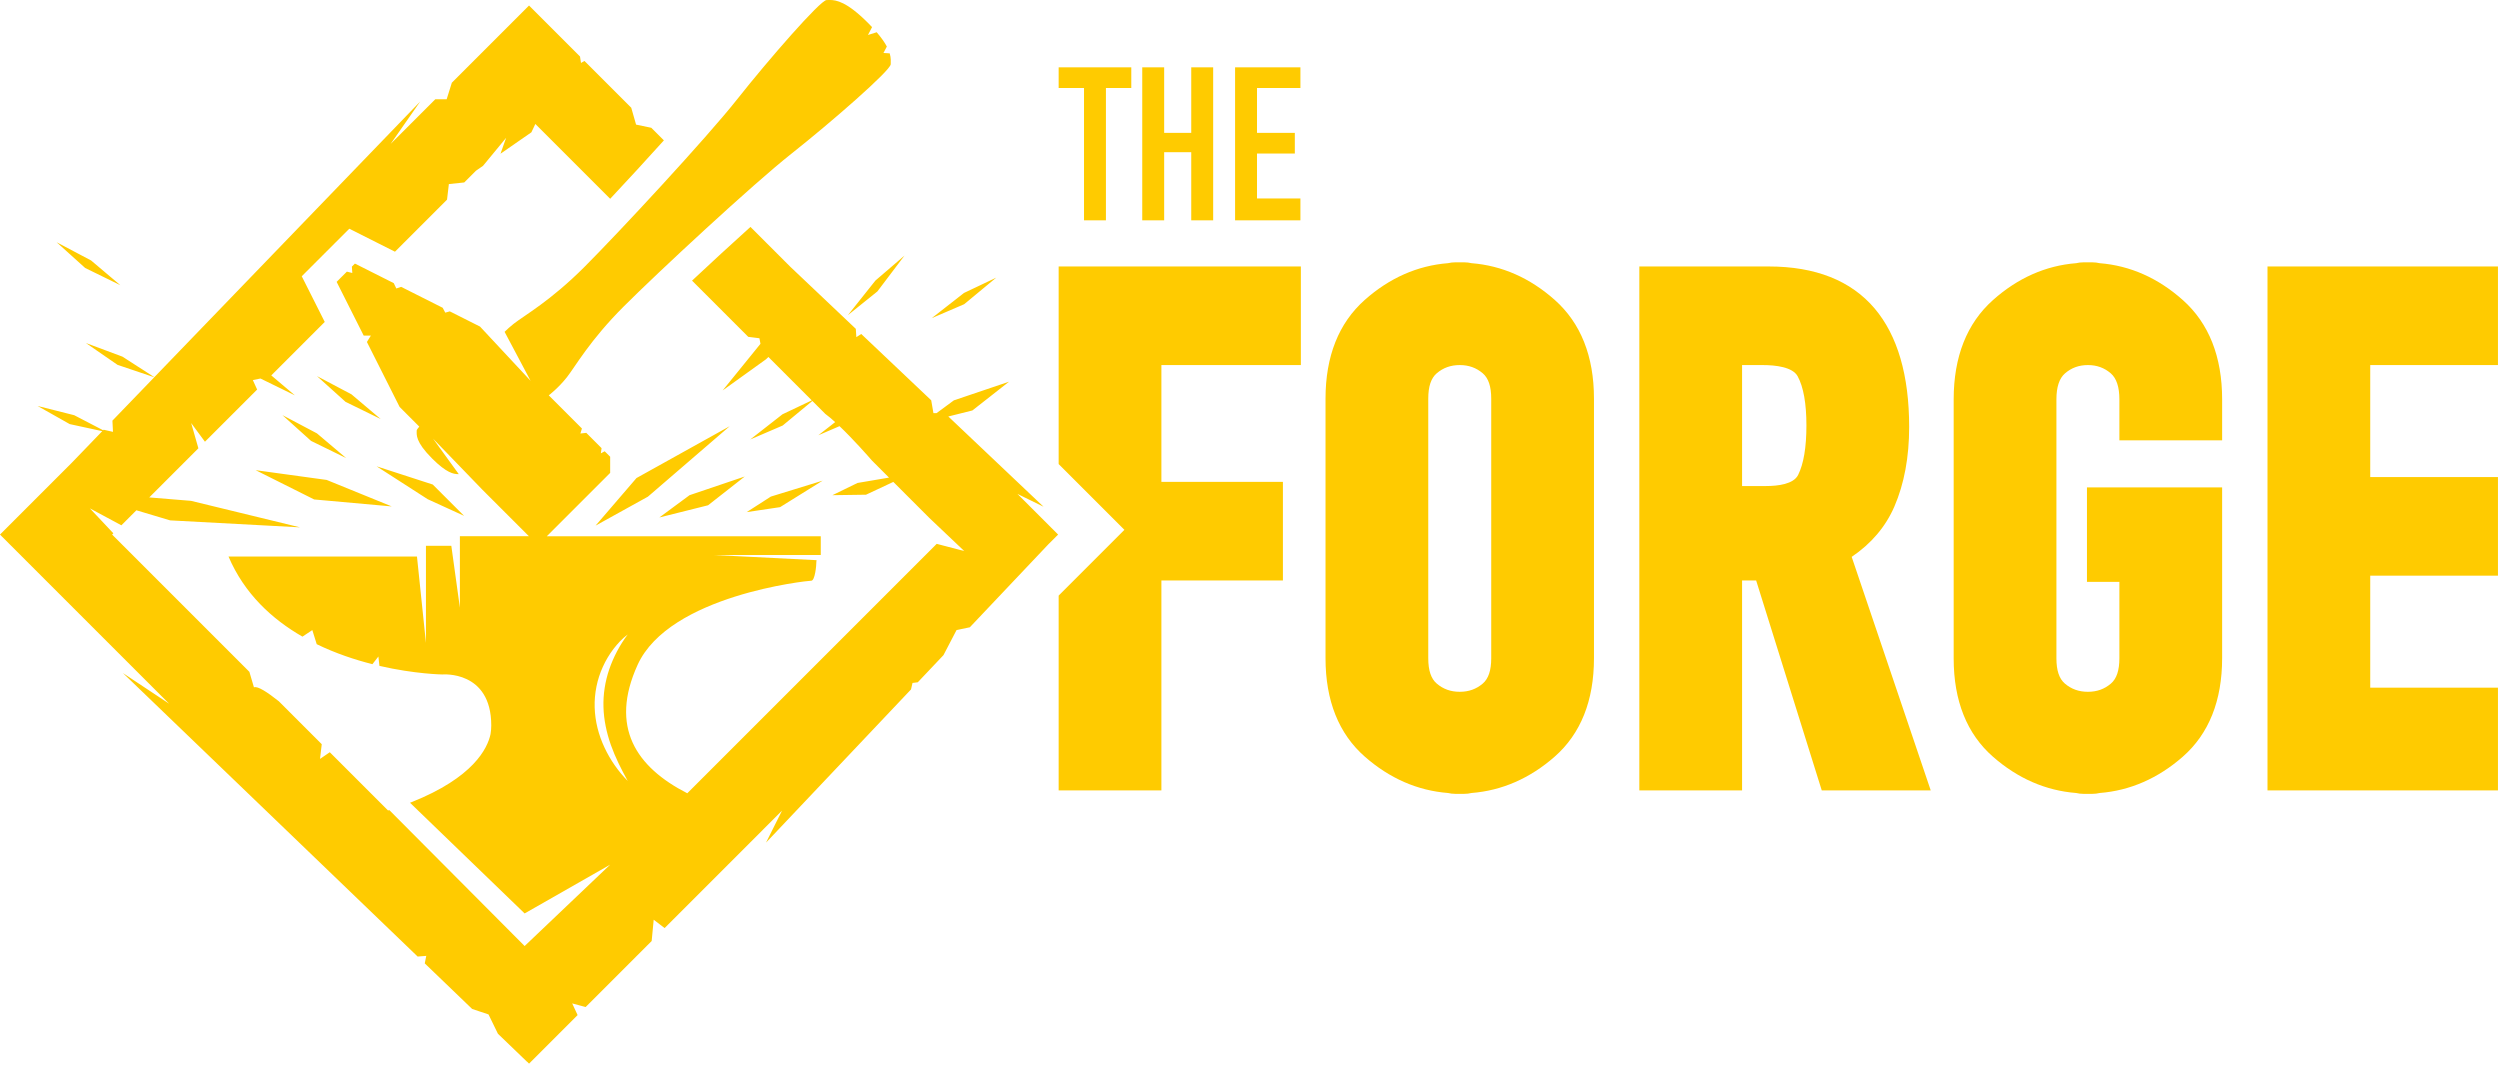 <?xml version="1.0" encoding="utf-8"?><svg clip-rule="evenodd" fill-rule="evenodd" stroke-linejoin="round" stroke-miterlimit="2" viewBox="0 0 988 421" xmlns="http://www.w3.org/2000/svg"><g fill="#ffcb00" fill-rule="nonzero"><path d="m428.402 87.085h8.662v-52.318h10.023v-8.154h-28.708v8.154h10.023zm85.524-8.663h-17.155v-17.751h14.947v-8.153h-14.947v-17.751h17.155v-8.154h-25.819v60.472h25.819zm-53.848-18.26h10.702v26.923h8.664v-60.472h-8.664v25.905h-10.702v-25.905h-8.662v60.472h8.662zm402.603 58.446c-9.782-8.73-20.85-13.639-32.902-14.596-.924-.223-1.884-.335-2.867-.335h-3.547c-.98 0-1.94.112-2.865.335-12.056.957-23.125 5.867-32.902 14.597-10.289 9.186-15.504 22.375-15.504 39.204v102.413c0 16.743 5.231 29.816 15.547 38.849 9.766 8.562 20.82 13.377 32.866 14.322.922.223 1.882.334 2.858.334h3.547c.979 0 1.938-.111 2.862-.334 12.043-.951 23.098-5.778 32.867-14.349 10.315-9.052 15.545-22.142 15.545-38.906v-67.51h-53.419v37.327h12.816v30.183c0 4.81-1.098 8.087-3.354 10.015-2.56 2.183-5.533 3.244-9.09 3.244-3.561 0-6.535-1.06-9.094-3.24-2.253-1.916-3.349-5.18-3.349-9.979v-102.369c0-4.855 1.139-8.302 3.39-10.25 2.552-2.211 5.514-3.284 9.053-3.284 3.537 0 6.5 1.074 9.055 3.284 2.248 1.949 3.389 5.397 3.389 10.25v16.209h40.603v-16.209c0-16.824-5.216-30.014-15.505-39.205m-273.347 141.534c0 4.81-1.099 8.087-3.355 10.015-2.56 2.183-5.531 3.244-9.088 3.244-3.561 0-6.533-1.061-9.092-3.249-2.255-1.922-3.351-5.197-3.351-10.01v-102.601c0-4.814 1.097-8.088 3.353-10.017 2.561-2.183 5.533-3.245 9.09-3.245 3.552 0 6.527 1.063 9.085 3.242 2.259 1.933 3.358 5.21 3.358 10.02zm25.087-141.622c-9.776-8.678-20.841-13.555-32.893-14.509-.924-.222-1.883-.334-2.864-.334h-3.548c-.981 0-1.939.112-2.864.334-12.058.954-23.121 5.833-32.891 14.509-10.296 9.141-15.516 22.269-15.516 39.021v102.601c0 16.769 5.23 29.859 15.542 38.904 9.765 8.573 20.82 13.4 32.87 14.351.924.223 1.883.334 2.859.334h3.548c.979 0 1.938-.111 2.861-.334 12.044-.951 23.098-5.778 32.866-14.349 10.316-9.052 15.546-22.142 15.546-38.906v-102.601c0-16.748-5.221-29.874-15.516-39.021m96.197 69.182c-1.812 3.623-7.911 4.384-12.709 4.384h-9.441v-47.807h8.077c5.238 0 11.902.77 13.9 4.44 2.292 4.218 3.454 10.767 3.454 19.464 0 8.593-1.104 15.16-3.281 19.519m38.037 12.489c3.88-8.953 5.847-19.538 5.847-31.461 0-20.383-4.596-36.14-13.657-46.835-9.326-11.002-23.405-16.581-41.843-16.581h-51.137v207.051h40.603v-82.951h5.565l25.924 82.951h43.065l-31.237-92.286c7.754-5.243 13.416-11.916 16.87-19.888m-330.276-16.787 25.991 25.992-25.991 25.991v76.978h40.604v-82.951h48.024v-38.966h-48.024v-46.169h55.12v-38.965h-95.724zm568.815-39.125v-38.965h-91.08v207.051h91.08v-40.601h-50.478v-44.259h50.478v-38.966h-50.478v-44.26z"/><path d="m183.418 203.871-12.398-12.385-22.194-7.2 20.192 12.997zm-58.15-55.236 11.296 10.18 13.884 6.79-11.549-9.763zm209.823-24.093 11.643-9.363 10.733-14.184-11.5 9.877zm-99.722 83.188 20.682-11.445 32.336-27.855-36.85 20.497zm69.266-11.479-9.553 6.141 13.202-1.966 16.825-10.476zm-24.808 3.435 14.5-11.372-21.817 7.38-11.933 8.811zm113.888-89.962-12.756 6.056-12.737 9.954 12.816-5.511zm-268.458 61.548-13.631-7.207 11.296 10.179 13.885 6.792zm-77.706-58.569-11.55-9.764-13.63-7.207 11.294 10.18zm76.605 84.682 30.662 2.756-25.722-10.471-28.064-3.858zm114.746 98.05c-2.322-4.908-3.734-10.349-3.888-15.879-.161-5.523.96-11.092 3.251-16.065 1.119-2.499 2.54-4.841 4.162-7.006 1.661-2.132 3.486-4.149 5.646-5.739-3.199 4.254-5.614 8.91-7.294 13.745-1.639 4.852-2.44 9.91-2.285 14.967.139 5.059 1.217 10.08 2.921 14.946 1.724 4.867 4.086 9.551 6.658 14.225-3.736-3.809-6.872-8.266-9.171-13.194m179.16-84.282.01-.011-.012.01-15.965-15.965 10.32 5.074-37.642-35.667 9.511-2.38 14.5-11.373-21.819 7.381-6.833 5.045h-1.239l-.875-5.075-27.651-26.201-1.94 1.247-.204-3.28-25.882-24.525-15.757-15.756c-7.666 6.906-15.799 14.4-23.085 21.229l22.215 22.215 4.415.552.412 2.198-14.942 18.426 17.108-12.298.965-.921 17.147 17.148-11.578 5.498-12.735 9.954 12.815-5.513 11.727-9.711 5.093 5.094c1.205.885 2.539 2.01 3.924 3.266l-6.666 5.21 8.385-3.606c5.547 5.286 11.392 11.946 12.829 13.601l6.729 6.729-12.44 2.114-9.923 4.835 13.275-.191 10.789-5.057 14.275 14.276 13.762 13.052-10.895-2.85-98.571 98.571c-20.216-10.347-30.823-26.157-19.634-50.742 12.544-27.573 67.2-33.261 68.642-33.261 1.441 0 2.017-5.858 2.017-7.58 0-.192.029-.369.068-.54l-40.857-2.045h42.52v-7.411h-108.258l25.031-25.032.001-6.384-2.158-2.159-1.532.818.293-2.056-6.04-6.042-2.336.26.611-1.984-13.103-13.102c.003-.001 3.818-2.9 7.178-7.177 3.359-4.275 9.007-14.506 22.446-27.945 13.437-13.438 50.801-48.152 66.325-60.419 15.525-12.266 39.195-32.884 39.194-35.326 0-1.038.163-2.354-.409-4.284l-2.467-.154 1.336-2.542c-.828-1.559-2.095-3.416-4.012-5.65l-3.448 1.089 1.623-3.115c-.508-.541-1.05-1.102-1.632-1.684-8.376-8.377-12.512-9.031-15.067-9.031-.473 0-.89.022-1.271.022-2.444 0-23.06 23.669-35.326 39.193-12.269 15.526-46.985 52.887-60.422 66.325-13.438 13.44-23.669 19.089-27.945 22.448-1.336 1.05-2.539 2.147-3.561 3.156l10.274 19.36-19.989-21.44-11.942-6.013-1.789.51-1.02-1.925-16.415-8.266-1.914.639-1.005-2.107-15.354-7.733-1.202 1.202.169 2.515-2.145-.536-4.045 4.043 10.69 21.23h2.848l-1.576 2.524 12.932 25.684 7.77 7.77c-.657.749-1.022 1.282-1.022 1.53 0 1.662-.624 4.36 6.123 11.105 5.69 5.692 8.5 6.139 10.238 6.139.091 0 .173-.003.26-.004l-10.15-14.006 19.571 20.257 18.299 18.297h-27.275v28.236l-3.386-24.446h-10.026v38.373l-3.547-34.136h-74.479c6.263 14.704 17.227 24.764 29.224 31.655l3.893-2.597 1.743 5.58c7.442 3.615 15.052 6.141 22.012 7.899l2.358-3.033.412 3.706c14.094 3.252 24.872 3.392 24.872 3.392s19.324-1.725 19.324 20.161c0 1.177-.108 2.307-.282 3.406-1.191 5.617-6.737 17.179-31.294 26.921l-.005.003c-.176.069-.348.139-.526.209l45.298 43.744 33.784-19.272-33.785 32.152-53.483-53.727c-.164.054-.335.107-.501.158l-23.019-23.02-3.861 2.642.683-5.817-16.966-16.966c-4.454-3.548-8.407-6.137-9.83-5.505l-1.803-6.129-54.248-54.248.494-.493-9.29-9.867 12.451 6.705 5.941-5.941 13.333 3.987 51.328 2.755-43.06-10.47-16.516-1.357 19.415-19.414-2.852-9.981 5.444 7.389 20.626-20.626-1.698-3.736 3.018-.621 13.591 6.647-9.323-7.88 21.131-21.131-5.409-10.743-3.68-7.306 5.785-5.785 7.222-7.223 5.784-5.785 7.306 3.679 10.746 5.41 20.573-20.572.724-6.158 6.073-.639 4.625-4.625 2.794-1.938 7.232-8.765 1.908-2.313-.182.512-2.051 5.778 12.213-8.465 1.567-3.304 29.575 29.575c6.891-7.35 14.366-15.468 21.225-23.089l-4.975-4.975-6.017-1.254-1.906-6.67-18.486-18.485-1.369.783-.392-2.544-20.148-20.149-30.511 30.51-2.046 6.545h-4.5l-17.64 17.64 11.695-16.77-105.084 108.955-12.597-8.114-14.447-5.385 12.516 8.635 14.503 4.891-16.538 17.147.135 2.685.087 1.751-1.53-.348-2.16-.491-.195.203-11.431-5.943-14.486-3.656 12.694 7.164 12.875 2.796-12.094 12.539-28.33 28.33 66.839 66.84-18.264-12.122 116.486 112.044 3.404-.262-.591 2.967 18.728 18.013 6.463 2.155 3.725 7.646 11.509 11.068.024-.026.761.761 19.188-19.188-.729-1.578-1.401-3.035 3.431.924 1.881.507 26.092-26.094.374-3.918.428-4.495 2.242 1.716 2.072 1.583 46.393-46.394-6.315 12.63 57.302-60.546.583-2.561 2.087-.261 10.156-10.729 5.164-9.901 5.252-1.104 31.019-32.776 3.865-3.864z"/></g></svg>